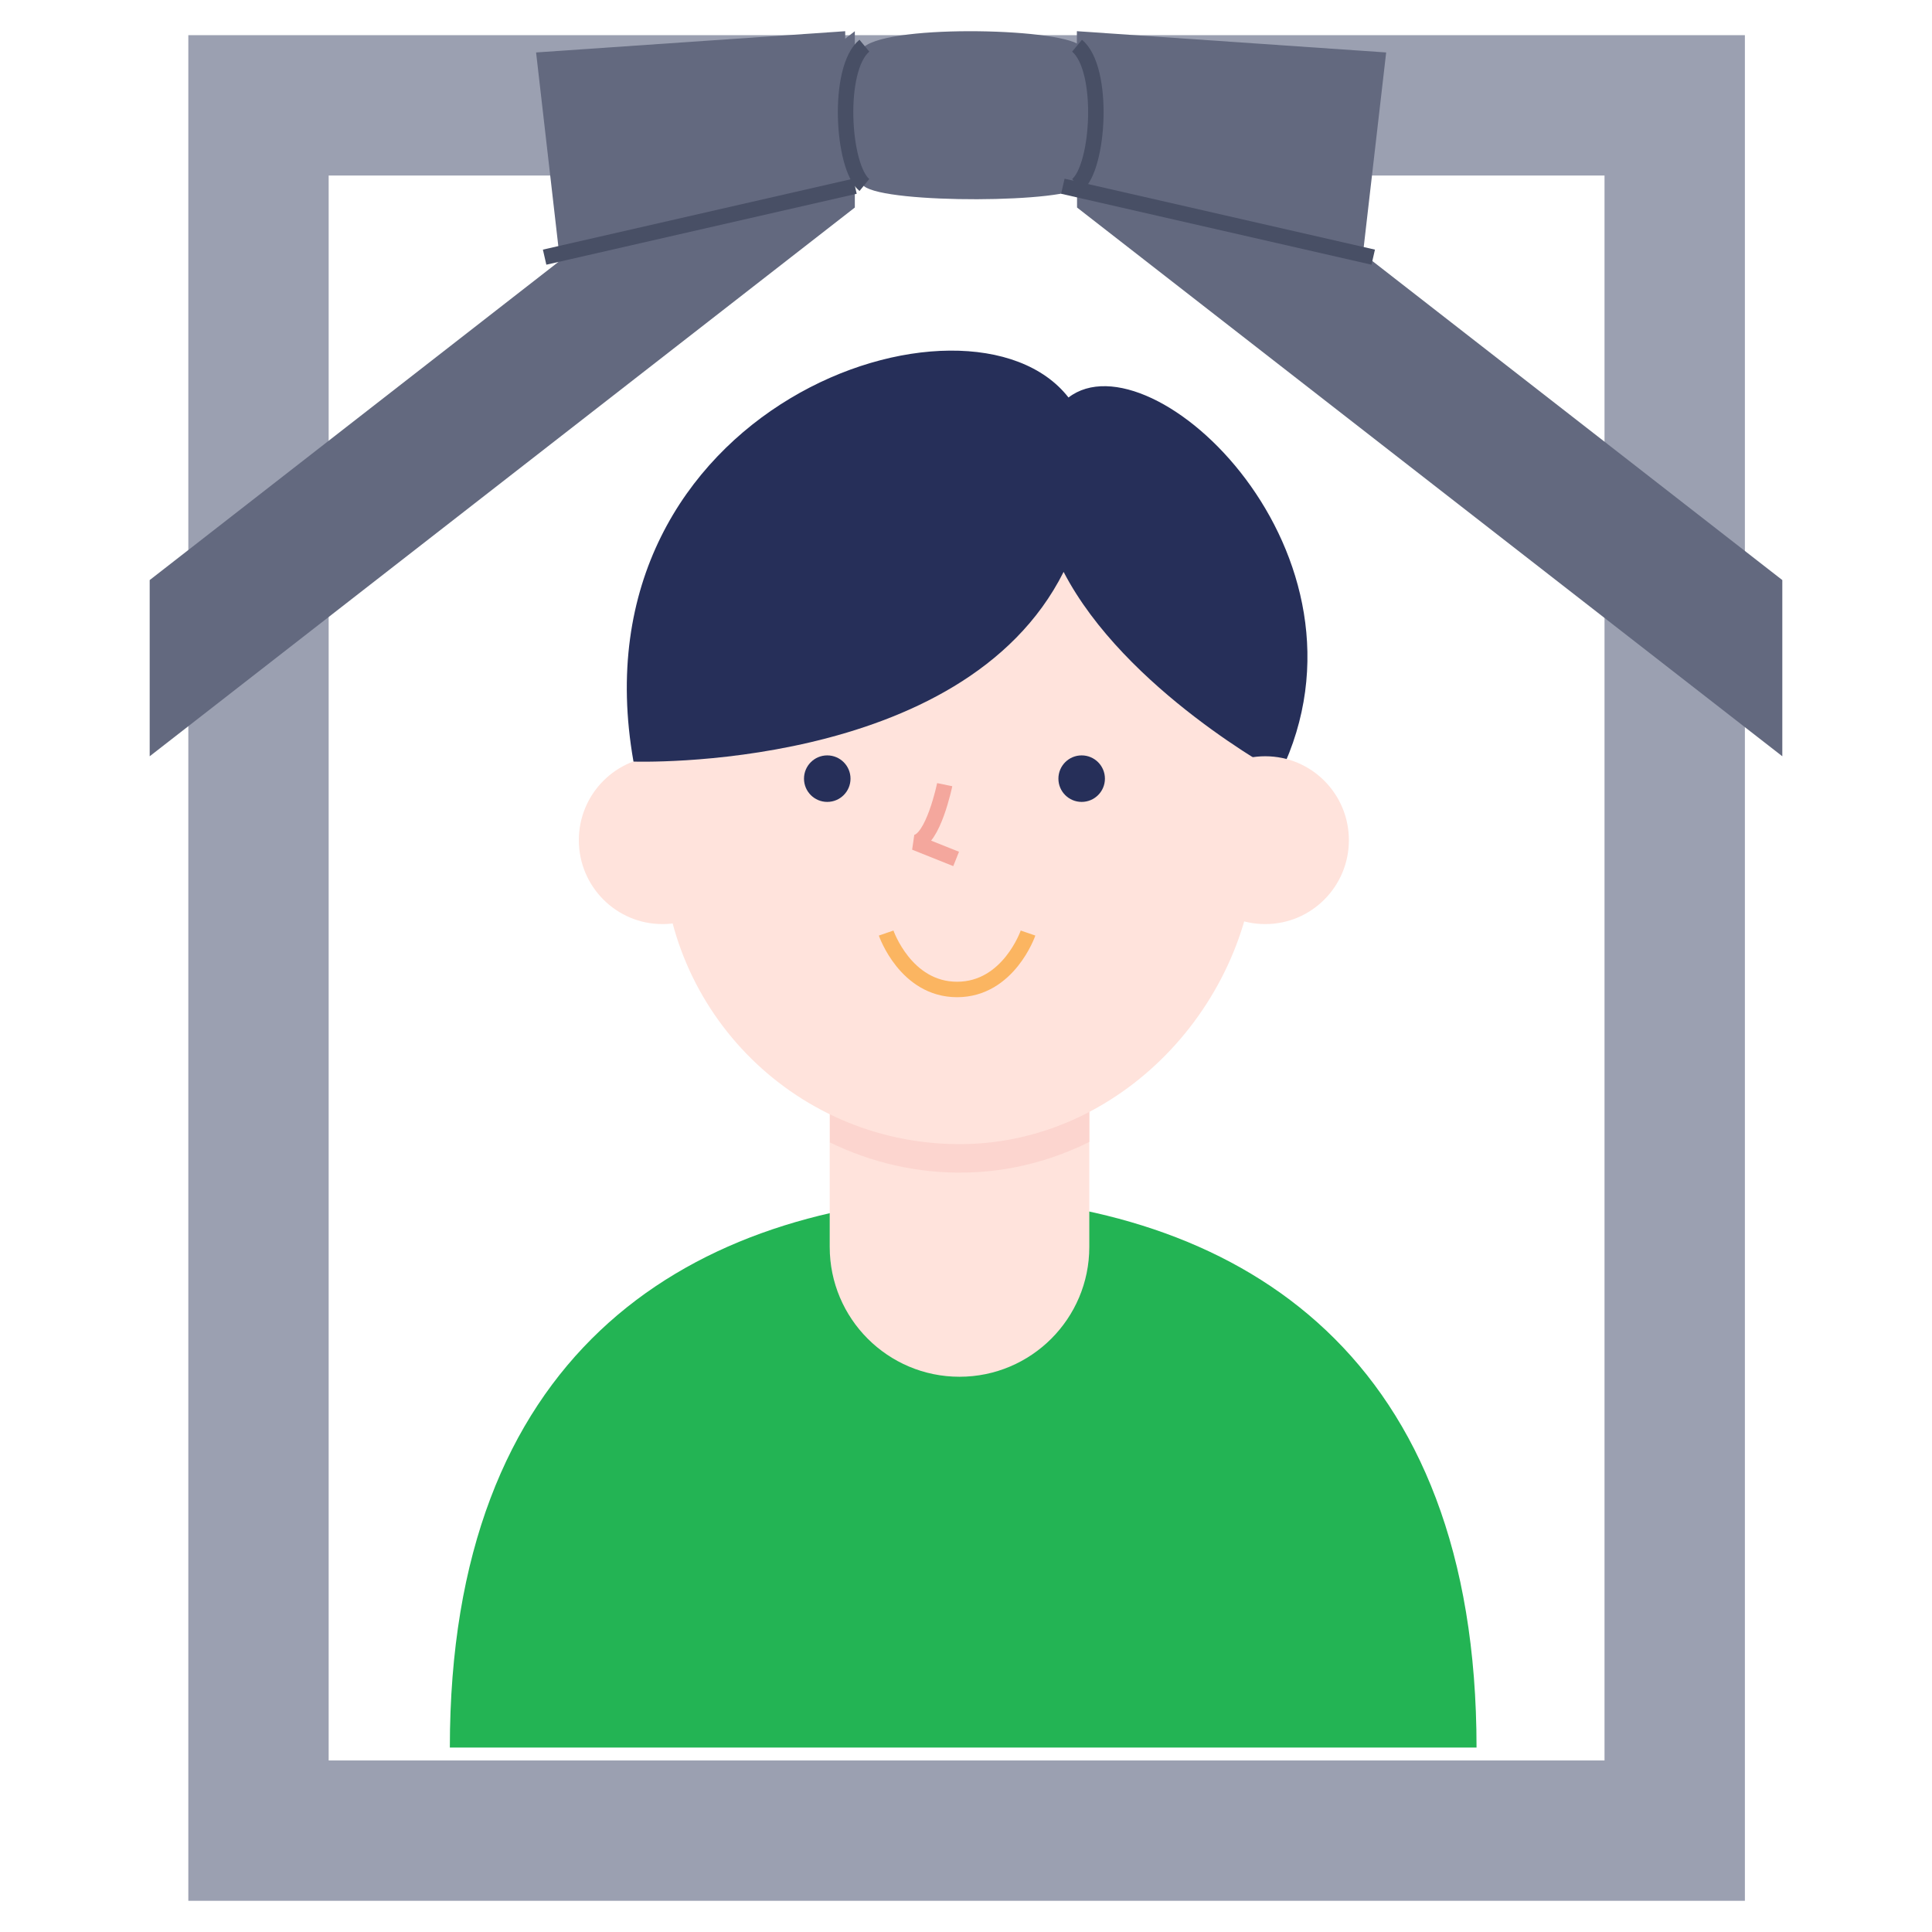 <svg width="94" height="94" viewBox="0 0 94 94" fill="none" xmlns="http://www.w3.org/2000/svg">
<g clip-path="url(#clip0_7685_149271)">
<path d="M80.764 4.808H12.302V88.922H80.764V4.808Z" fill="white"/>
<path d="M47.276 57.964H46.738C33.514 58.648 22.275 65.788 22.275 84.846H47.276V57.964Z" fill="#808080"/>
<path d="M46.904 57.964H47.443C60.676 58.648 71.906 65.788 71.906 84.846H46.904V57.964Z" fill="#808080"/>
<path d="M46.906 66.785C45.243 66.785 43.647 66.118 42.471 64.932C41.294 63.746 40.634 62.137 40.634 60.459V50.543C40.634 50.17 40.781 49.812 41.042 49.547C41.304 49.283 41.66 49.135 42.03 49.135H51.783C52.153 49.135 52.508 49.283 52.77 49.547C53.032 49.812 53.179 50.17 53.179 50.543V60.459C53.179 62.137 52.518 63.746 51.342 64.932C50.166 66.118 48.57 66.785 46.906 66.785Z" fill="#E6E6E6"/>
<path opacity="0.5" d="M40.636 55.368C42.672 56.37 44.913 56.873 47.178 56.836C49.258 56.793 51.303 56.281 53.162 55.338V51.758H40.636V55.368Z" fill="#999999"/>
<path d="M61.268 36.887V40.457C61.268 48.302 54.936 55.311 47.177 55.452C45.267 55.485 43.369 55.135 41.595 54.42C39.821 53.706 38.205 52.642 36.843 51.291C35.481 49.94 34.4 48.329 33.662 46.551C32.924 44.774 32.545 42.867 32.547 40.94V36.917C32.547 33.983 33.703 31.17 35.76 29.095C37.817 27.02 40.608 25.855 43.517 25.855H50.338C53.236 25.866 56.011 27.032 58.059 29.099C60.107 31.166 61.26 33.965 61.268 36.887Z" fill="#E6E6E6"/>
<path d="M46.195 37.925C46.195 37.925 45.636 40.661 44.769 40.741L46.763 41.546" stroke="#999999" stroke-width="0.431" stroke-linejoin="bevel"/>
<path d="M43.355 45.16C43.355 45.16 44.292 47.905 46.786 47.905C49.279 47.905 50.216 45.16 50.216 45.16" stroke="#999999" stroke-width="0.81" stroke-miterlimit="10"/>
<path d="M52.81 38.754C53.432 38.754 53.937 38.245 53.937 37.618C53.937 36.99 53.432 36.481 52.81 36.481C52.188 36.481 51.683 36.99 51.683 37.618C51.683 38.245 52.188 38.754 52.81 38.754Z" fill="#333333"/>
<path d="M40.5 38.754C41.122 38.754 41.627 38.245 41.627 37.618C41.627 36.99 41.122 36.481 40.5 36.481C39.877 36.481 39.373 36.99 39.373 37.618C39.373 38.245 39.877 38.754 40.5 38.754Z" fill="#333333"/>
<path d="M32.548 44.731C34.784 44.731 36.596 42.899 36.596 40.638C36.596 38.377 34.784 36.545 32.548 36.545C30.311 36.545 28.499 38.377 28.499 40.638C28.499 42.899 30.311 44.731 32.548 44.731Z" fill="#E6E6E6"/>
<path d="M52.18 19.046C47.363 12.831 28.106 19.469 31.138 36.806C31.138 36.806 47.094 37.37 51.941 27.554C54.932 33.307 62.412 37.38 62.412 37.38C67.568 26.73 56.219 15.918 52.18 19.046Z" fill="#333333"/>
<path d="M61.69 44.731C63.926 44.731 65.738 42.899 65.738 40.638C65.738 38.377 63.926 36.545 61.69 36.545C59.453 36.545 57.641 38.377 57.641 40.638C57.641 42.899 59.453 44.731 61.69 44.731Z" fill="#E6E6E6"/>
<path d="M41.848 8.747L26.84 12.206L25.563 2.904L41.848 1.958V8.747Z" fill="#484D5B"/>
<path d="M41.852 8.748L26.843 12.207" stroke="#1A1A1A" stroke-width="0.44" stroke-miterlimit="10"/>
<path d="M42.308 8.688C41.231 7.813 40.961 3.026 42.308 1.9" stroke="#1A1A1A" stroke-width="0.44" stroke-miterlimit="10"/>
<path d="M51.901 8.688L66.9 12.148L68.177 2.835L51.901 1.9V8.688Z" fill="#484D5B"/>
<path d="M66.9 12.207L51.901 8.748" stroke="#1A1A1A" stroke-width="0.44" stroke-miterlimit="10"/>
<path d="M51.441 8.688C52.518 7.813 52.787 3.026 51.441 1.9" stroke="#1A1A1A" stroke-width="0.44" stroke-miterlimit="10"/>
<path d="M80.764 5.125H11.86V89.068H80.764V5.125Z" fill="white"/>
<path fill-rule="evenodd" clip-rule="evenodd" d="M9.163 1.711H84.896V92.482H9.163V1.711ZM15.991 8.54V85.654H78.067V8.54H15.991Z" fill="#9BA0B1"/>
<path d="M47.217 58.197C47.161 58.197 47.105 58.197 47.048 58.197V58.185C46.986 58.185 46.923 58.185 46.861 58.185C46.798 58.185 46.736 58.185 46.673 58.185V58.197C46.617 58.197 46.561 58.197 46.504 58.197C33.186 58.879 21.887 66.007 21.887 85.027H71.84C71.84 66.007 60.542 58.879 47.223 58.197H47.217Z" fill="#23B454"/>
<path d="M46.684 66.985C43.195 66.985 40.369 64.153 40.369 60.67V50.778C40.369 50.003 41 49.372 41.776 49.372H51.593C52.368 49.372 52.999 50.003 52.999 50.778V60.67C52.999 64.159 50.167 66.985 46.684 66.985Z" fill="#FFE3DC"/>
<path opacity="0.5" d="M40.372 55.581C42.36 56.55 44.592 57.094 46.962 57.05C49.126 57.013 51.17 56.469 53.008 55.556V51.973H40.378V55.575L40.372 55.581Z" fill="#FBC9C2"/>
<path d="M61.132 37.143V40.701C61.132 48.529 54.761 55.52 46.957 55.664C38.854 55.814 32.239 49.273 32.239 41.182V37.143C32.239 31.041 37.172 26.095 43.256 26.095H50.115C56.199 26.095 61.132 31.041 61.132 37.143Z" fill="#FFE3DC"/>
<path d="M45.964 38.177C45.964 38.177 45.401 40.91 44.519 40.991L46.52 41.791" stroke="#F4A79D" stroke-width="0.752" stroke-linejoin="bevel"/>
<path d="M43.115 45.397C43.115 45.397 44.059 48.142 46.566 48.142C49.073 48.142 50.018 45.397 50.018 45.397" stroke="#FBB561" stroke-width="0.752" stroke-miterlimit="10"/>
<path d="M52.627 39.016C53.252 39.016 53.759 38.51 53.759 37.885C53.759 37.26 53.252 36.753 52.627 36.753C52.002 36.753 51.496 37.26 51.496 37.885C51.496 38.51 52.002 39.016 52.627 39.016Z" fill="#262F59"/>
<path d="M40.249 39.016C40.875 39.016 41.381 38.51 41.381 37.885C41.381 37.26 40.875 36.753 40.249 36.753C39.624 36.753 39.118 37.26 39.118 37.885C39.118 38.51 39.624 39.016 40.249 39.016Z" fill="#262F59"/>
<path d="M32.233 44.961C34.481 44.961 36.304 43.133 36.304 40.878C36.304 38.623 34.481 36.795 32.233 36.795C29.985 36.795 28.163 38.623 28.163 40.878C28.163 43.133 29.985 44.961 32.233 44.961Z" fill="#FFE3DC"/>
<path d="M51.987 19.34C47.147 13.138 27.764 19.759 30.822 37.054C30.822 37.054 46.835 37.617 51.749 27.825C54.732 33.572 62.285 37.636 62.285 37.636C67.475 26.95 56.057 16.214 51.987 19.34Z" fill="#262F59"/>
<path d="M61.559 44.961C63.807 44.961 65.629 43.133 65.629 40.878C65.629 38.623 63.807 36.795 61.559 36.795C59.311 36.795 57.488 38.623 57.488 40.878C57.488 43.133 59.311 44.961 61.559 44.961Z" fill="#FFE3DC"/>
<path d="M41.591 10.097L7.283 36.796V28.223L41.591 1.518V10.097Z" fill="#63697F"/>
<path d="M52.403 10.097L86.717 36.796V28.223L52.403 1.518V10.097Z" fill="#63697F"/>
<path d="M41.123 8.992L27.259 12.798L26.083 2.552L41.123 1.518V8.992Z" fill="#63697F"/>
<path d="M52.617 9.058C52.111 9.877 43.12 9.933 42.038 9.058C40.962 8.183 40.681 3.406 42.038 2.28C43.395 1.155 51.973 1.38 52.617 2.28C53.261 3.18 53.124 8.239 52.617 9.058Z" fill="#63697F"/>
<path d="M41.598 9.061L26.498 12.512" stroke="#484F65" stroke-width="0.752" stroke-miterlimit="10"/>
<path d="M42.056 9.001C40.981 8.126 40.699 3.349 42.056 2.223" stroke="#484F65" stroke-width="0.752" stroke-miterlimit="10"/>
<path d="M52.403 8.992L66.261 12.798L67.443 2.552L52.403 1.518V8.992Z" fill="#63697F"/>
<path d="M66.813 12.512L51.712 9.061" stroke="#484F65" stroke-width="0.752" stroke-miterlimit="10"/>
<path d="M52.403 9.001C53.478 8.126 53.76 3.349 52.403 2.223" stroke="#484F65" stroke-width="0.752" stroke-miterlimit="10"/>
</g>
<defs>
<clipPath id="clip0_7685_149271">
<rect width="94" height="94" fill="white"/>
</clipPath>
</defs>
</svg>

